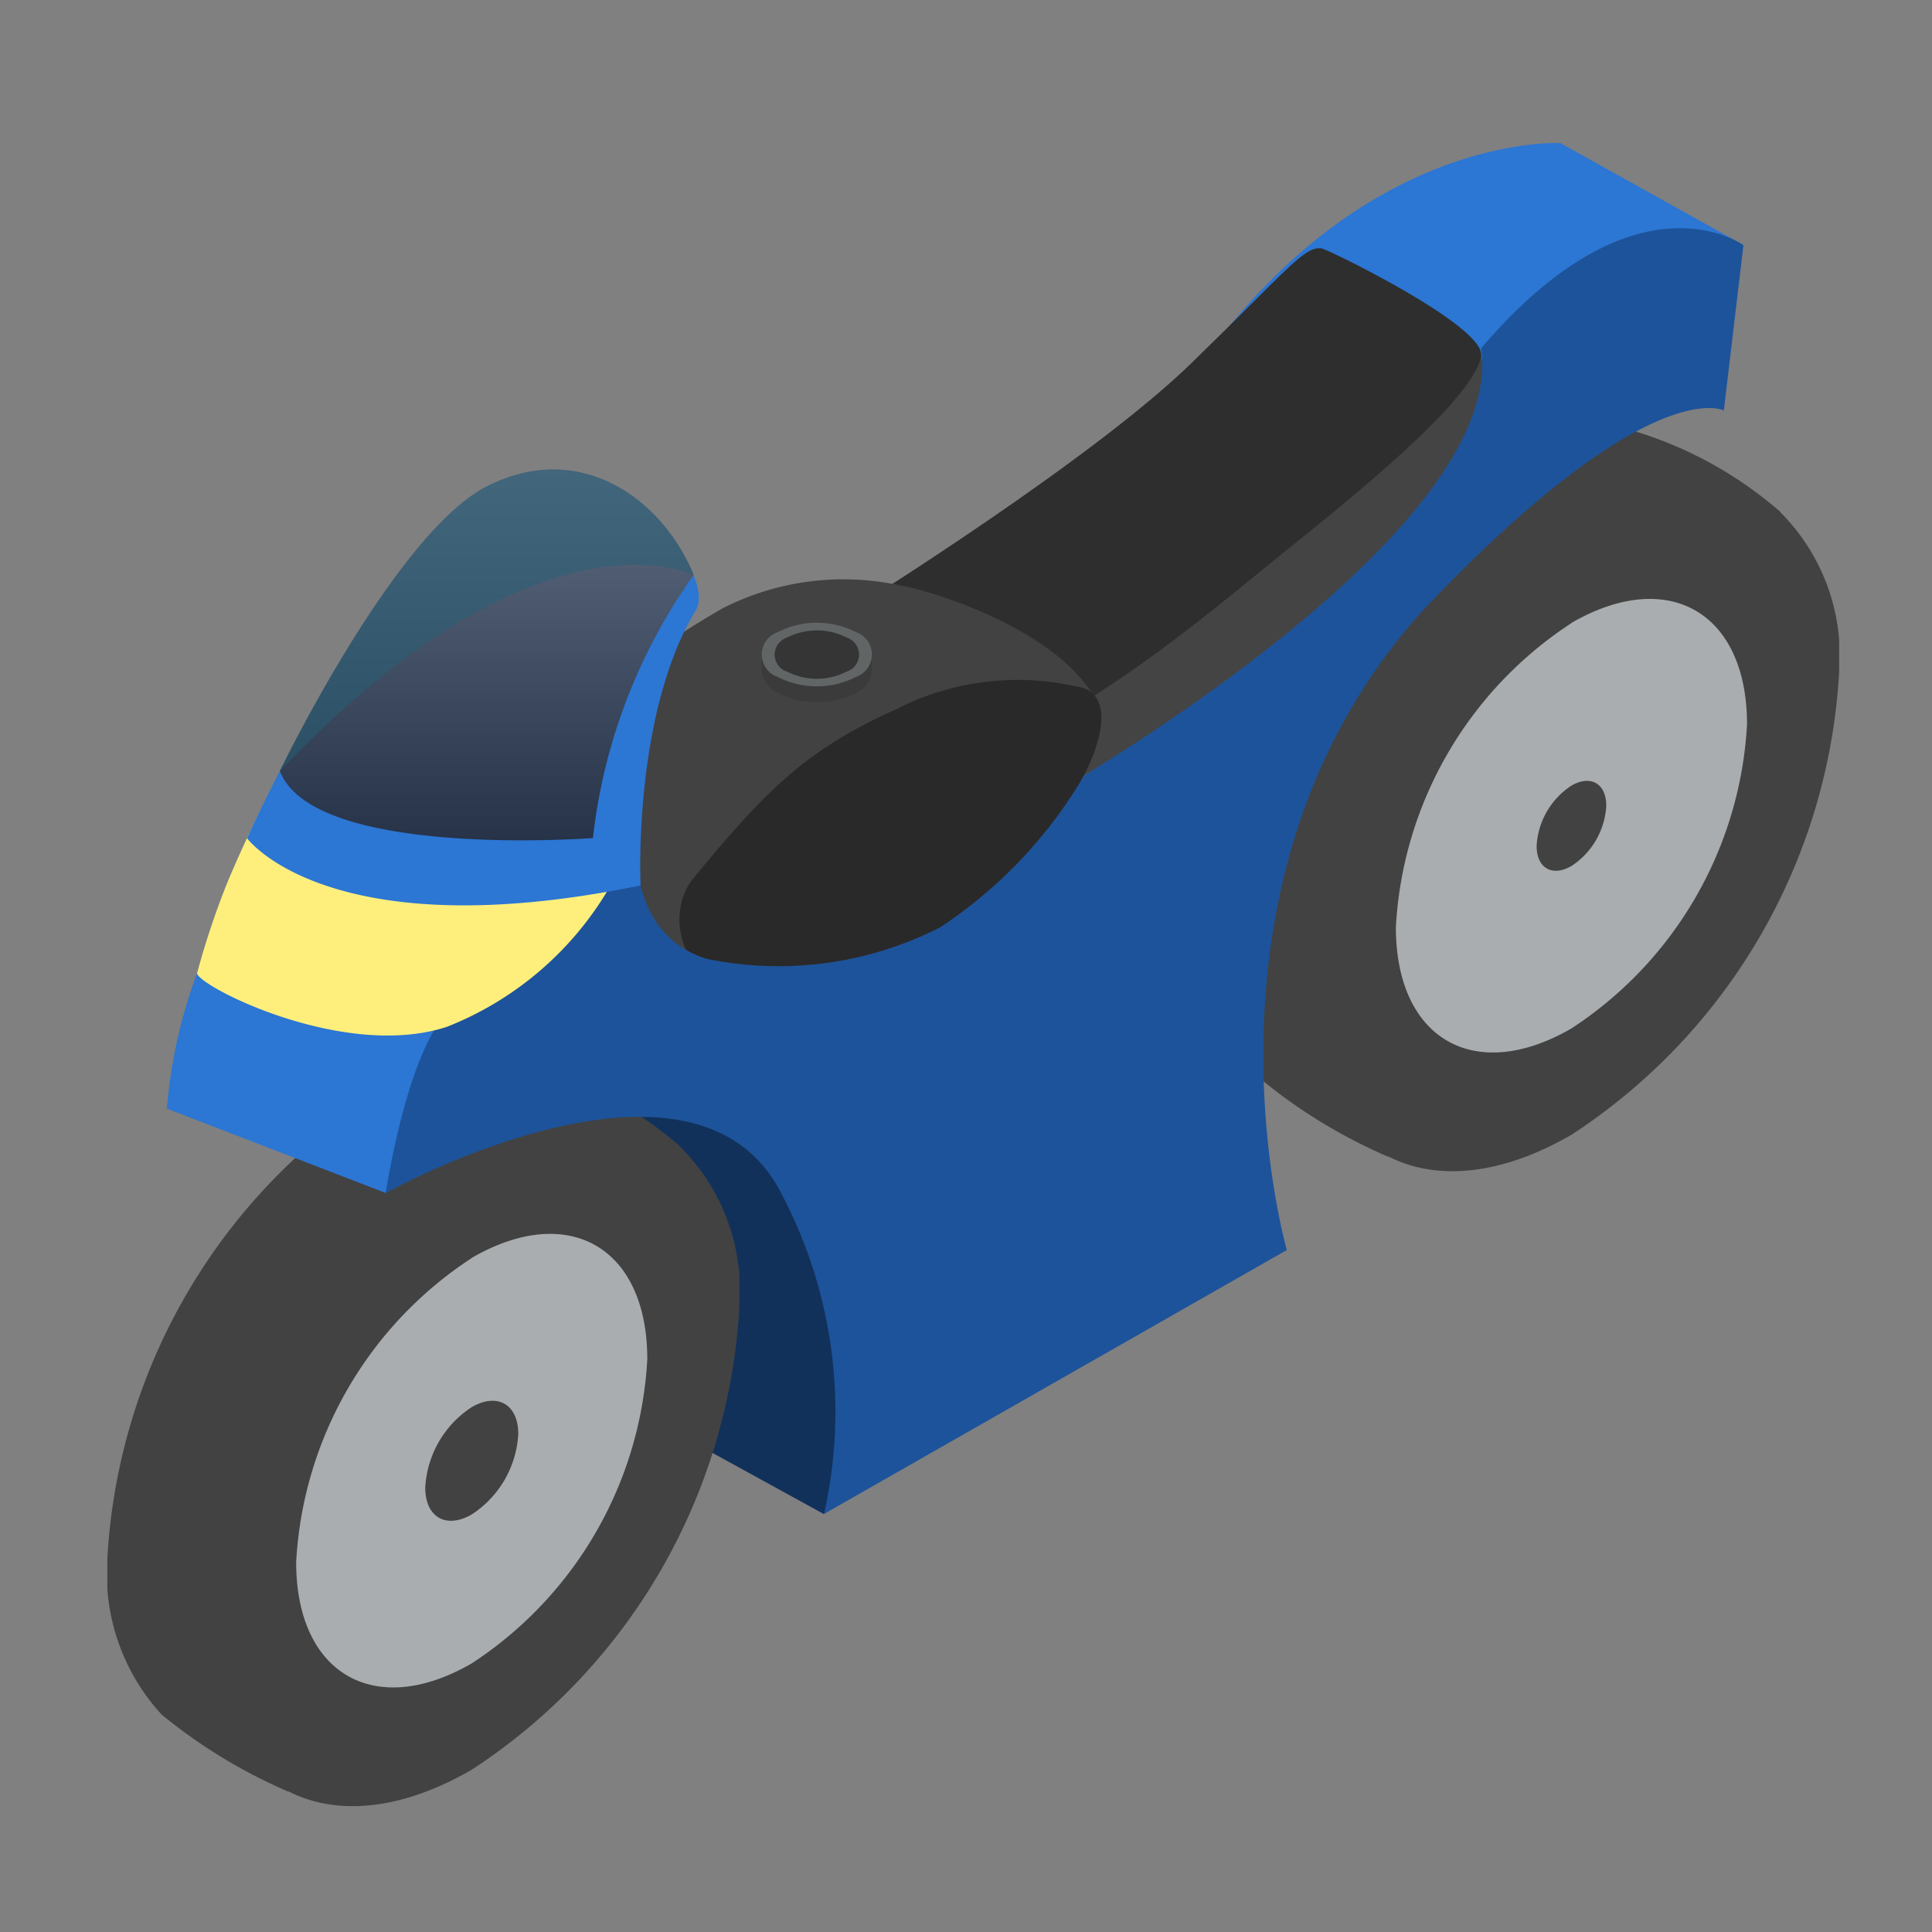 <svg id="Bike" xmlns="http://www.w3.org/2000/svg" xmlns:xlink="http://www.w3.org/1999/xlink" width="54" height="54" viewBox="0 0 54 54">
  <rect x="0" y="0" width="54" height="54" fill="#808080" stroke="none"/>
  <defs>
    <clipPath id="clip-path">
      <path id="Clip_2" data-name="Clip 2" d="M0,0H17.668V20.879H0Z" transform="translate(0.038 0.974)" fill="none"/>
    </clipPath>
    <clipPath id="clip-path-2">
      <path id="Clip_13" data-name="Clip 13" d="M0,0H17.668V20.879H0Z" transform="translate(0 0.021)" fill="none"/>
    </clipPath>
    <linearGradient id="linear-gradient" x1="0.5" x2="0.5" y2="1" gradientUnits="objectBoundingBox">
      <stop offset="0" stop-color="#fff" stop-opacity="0.251"/>
      <stop offset="1" stop-opacity="0.251"/>
    </linearGradient>
  </defs>
  <g id="Group_45" data-name="Group 45" transform="translate(3 4)">
    <g id="Group_3" data-name="Group 3" transform="translate(30.7 6.883)">
      <path id="Clip_2-2" data-name="Clip 2" d="M0,0H17.668V20.879H0Z" transform="translate(0.038 0.974)" fill="none"/>
      <g id="Group_3-2" data-name="Group 3" clip-path="url(#clip-path)">
        <path id="Fill_1" data-name="Fill 1" d="M16.019,2.456l.011,0A11.086,11.086,0,0,0,11.349.031a6.332,6.332,0,0,0-3.866.99A16.539,16.539,0,0,0,0,13.978a5.81,5.81,0,0,0,1.519,4.341,14.785,14.785,0,0,0,3.55,2.158l-.018-.018c1.341.691,3.145.553,5.136-.6A16.536,16.536,0,0,0,17.668,6.906a5.677,5.677,0,0,0-1.649-4.451" transform="translate(0.038 0.974)" fill="#424242"/>
      </g>
    </g>
    <path id="Fill_4" data-name="Fill 4" d="M4.907.671A10.845,10.845,0,0,0,0,9.17C0,12.3,2.2,13.568,4.907,12A10.85,10.85,0,0,0,9.815,3.5c0-3.131-2.2-4.4-4.908-2.834" transform="translate(36.015 12.745)" fill="#a9adaf"/>
    <path id="Fill_6" data-name="Fill 6" d="M.974.133A2.152,2.152,0,0,0,0,1.819c0,.62.436.872.974.561A2.153,2.153,0,0,0,1.947.695c0-.62-.437-.872-.974-.562" transform="translate(39.949 17.825)" fill="#424242"/>
    <path id="Fill_8" data-name="Fill 8" d="M12.191.852A12.424,12.424,0,0,0,8.166.01C5.867-.068,1.946.261,0,2.06a3.7,3.7,0,0,1,.415.574C2.955,7.206,1.792,10.8,1.792,10.8l6.009,3.3,4.64-8.57a23.321,23.321,0,0,1-.25-4.672" transform="translate(12.232 24.222)" fill="#11315b"/>
    <path id="Fill_10" data-name="Fill 10" d="M29.943,4.826c-4.332,5.089-6.338,6.806-8.429,8.012a8.885,8.885,0,0,0-6.424.661c-2.3,1.544-.383-.587-.383-.587L8.995,9.82C.7,18.4,0,26.985,0,26.985s6.519-3.627,9.822-1.4c2-1.861,5.736-2.495,8.176-2.412a16.383,16.383,0,0,1,4.825.887c.267-3.035,1.214-6.66,3.919-9.236C32.271,9.561,37.2,9.647,37.2,9.647l6.863-6.8L38.949,0s-4.673-.265-9.006,4.824" transform="translate(1.665 0)" fill="#2c76d4"/>
    <g id="Group_14" data-name="Group 14" transform="translate(0 25.583)">
      <path id="Clip_13-2" data-name="Clip 13" d="M0,0H17.668V20.879H0Z" transform="translate(0 0.021)" fill="none"/>
      <g id="Group_14-2" data-name="Group 14" clip-path="url(#clip-path-2)">
        <path id="Fill_12" data-name="Fill 12" d="M16.019,2.455l.011,0A11.086,11.086,0,0,0,11.349.031a6.34,6.34,0,0,0-3.866.99A16.539,16.539,0,0,0,0,13.978a5.81,5.81,0,0,0,1.519,4.341,14.807,14.807,0,0,0,3.55,2.158l-.018-.018c1.341.691,3.145.553,5.136-.6A16.536,16.536,0,0,0,17.668,6.906a5.677,5.677,0,0,0-1.649-4.451" transform="translate(-0.001 0.021)" fill="#424242"/>
      </g>
    </g>
    <path id="Fill_15" data-name="Fill 15" d="M4.907.671A10.845,10.845,0,0,0,0,9.17C0,12.3,2.2,13.568,4.907,12A10.852,10.852,0,0,0,9.814,3.5c0-3.131-2.2-4.4-4.907-2.834" transform="translate(5.278 30.492)" fill="#a9adaf"/>
    <path id="Fill_17" data-name="Fill 17" d="M1.3.177A2.87,2.87,0,0,0,0,2.427c0,.828.582,1.165,1.3.75A2.872,2.872,0,0,0,2.6.927C2.6.1,2.016-.237,1.3.177" transform="translate(8.886 35.152)" fill="#424242"/>
    <path id="Fill_19" data-name="Fill 19" d="M16.7,0c-.485-.06-.926.575-3.639,3.214S4.141,9.759,2.906,10.52C1.168,11.59-1.8,14.115,1.467,13.729S11.647,8.023,14.285,5.9,17.183.064,16.7,0" transform="translate(21.549 5.732)" fill="#444"/>
    <path id="Fill_21" data-name="Fill 21" d="M16.7,0c-.485-.06-.926.575-3.639,3.213S4.141,9.759,2.907,10.52c-1.739,1.07-4.709,3.595-1.44,3.209C2.528,13.6,4.483,15,6.22,14.5c3.615-1.053,7.543-4.486,9.325-5.92,1.612-1.3,5.409-4.286,5.618-5.573C21.3,2.181,16.887.027,16.7,0" transform="translate(17.234 2.942)" fill="#2e2e2e"/>
    <path id="Fill_23" data-name="Fill 23" d="M10.735.182A7.427,7.427,0,0,0,5.717.806C.114,4-.507,7.439.273,8.18s4.746,4.324,8.22,3.26c4.009-1.8,7.879-6.732,7.546-8.262-1.316-2.017-4.928-2.947-5.3-3" transform="translate(11.484 12.195)" fill="#424242"/>
    <path id="Fill_25" data-name="Fill 25" d="M5.593.672C1.5,2.843.456,5.089.019,6.734c-.276,1.041,2.436,4.539,6.614,2.913,4.444-1.992,7.852-7.2,6.63-8.1A6.833,6.833,0,0,0,9.224,0,7.686,7.686,0,0,0,5.593.672" transform="translate(14.043 13.735)" fill="#424242"/>
    <path id="Fill_27" data-name="Fill 27" d="M11.1.182A7.435,7.435,0,0,0,6.079.806C3.5,1.959,2.384,3.122.374,5.558-.727,6.944.5,10.309,5.383,8.122S13.207.46,11.1.182" transform="translate(15.992 15.007)" fill="#2a2929"/>
    <path id="Fill_29" data-name="Fill 29" d="M30.616,3.359c.661,4.671-9.379,10.878-11.1,11.948a12.883,12.883,0,0,1-4.019,4.237,9.913,9.913,0,0,1-6.534.879C4.7,19.085,8.59,10.539,8.59,10.539.3,19.122,0,26.971,0,26.971s8.44-4.7,10.98-.13a13.055,13.055,0,0,1,1.271,9.1l12.935-7.377S22.166,18.149,29.067,10.6C35.364,4,37.4,5.1,37.4,5.1l.547-4.62s-3-2.206-7.331,2.883" transform="translate(7.782 2.374)" fill="#1d539a"/>
    <path id="Fill_31" data-name="Fill 31" d="M.841.323A14.033,14.033,0,0,0,0,4.1L6.117,6.458S6.731,2.329,7.96,1.294,1.068-.441.841.323" transform="translate(1.665 22.887)" fill="#2c76d4"/>
    <path id="Fill_33" data-name="Fill 33" d="M.822,2.856A22.877,22.877,0,0,0,0,5.334c.121.4,4.143,2.425,6.988,1.489a9.144,9.144,0,0,0,4.468-3.774L2.158,0S1.391,1.473.822,2.856" transform="translate(2.506 17.876)" fill="#feef7c"/>
    <path id="Fill_35" data-name="Fill 35" d="M10.282.459C8.923-.317,6.591-.673,3.489,4.18A37.515,37.515,0,0,0,0,10.261s2.27,3.115,11,1.322c0,0-.221-4.739,1.523-7.658.5-.731-.882-2.689-2.241-3.466" transform="translate(3.904 9.166)" fill="#2c76d4"/>
    <g id="Fill_37" data-name="Fill 37">
      <path id="Fill_37-2" data-name="Fill 37" d="M0,8.426C.941,10.9,8.747,10.3,8.747,10.3a15.686,15.686,0,0,1,2.818-7.356C10.656.762,8.35-.834,5.783.471S0,8.426,0,8.426Z" transform="translate(4.824 9.123)" fill="#2f405c"/>
      <path id="Fill_37-3" data-name="Fill 37" d="M0,8.426C.941,10.9,8.747,10.3,8.747,10.3a15.686,15.686,0,0,1,2.818-7.356C10.656.762,8.35-.834,5.783.471S0,8.426,0,8.426Z" transform="translate(4.824 9.123)" fill="url(#linear-gradient)" style="mix-blend-mode: multiply;isolation: isolate"/>
    </g>
    <path id="Fill_37_Copy" data-name="Fill 37 Copy" d="M0,8.426C7.276.777,11.565,2.949,11.565,2.949,10.656.762,8.35-.834,5.783.471S0,8.426,0,8.426Z" transform="translate(4.824 9.123)" fill="#276379" opacity="0.5"/>
    <path id="Fill_39" data-name="Fill 39" d="M2.629.26A2.412,2.412,0,0,0,.451.26C.188.412,0,.541,0,.541V.98a.756.756,0,0,0,.451.639,2.4,2.4,0,0,0,2.178,0A.764.764,0,0,0,3.08.991c0-.012,0-.437,0-.437A4.206,4.206,0,0,0,2.629.26" transform="translate(18.291 13.752)" fill="#3b3b3b"/>
    <path id="Fill_41" data-name="Fill 41" d="M2.629.261a2.4,2.4,0,0,0-2.178,0,.664.664,0,0,0,0,1.257,2.4,2.4,0,0,0,2.178,0,.664.664,0,0,0,0-1.257" transform="translate(18.291 13.405)" fill="#616565"/>
    <path id="Fill_43" data-name="Fill 43" d="M2,.2A1.825,1.825,0,0,0,.342.2a.5.5,0,0,0,0,.955A1.831,1.831,0,0,0,2,1.153.5.5,0,0,0,2,.2" transform="translate(18.662 13.619)" fill="#353535"/>
  </g>
</svg>

